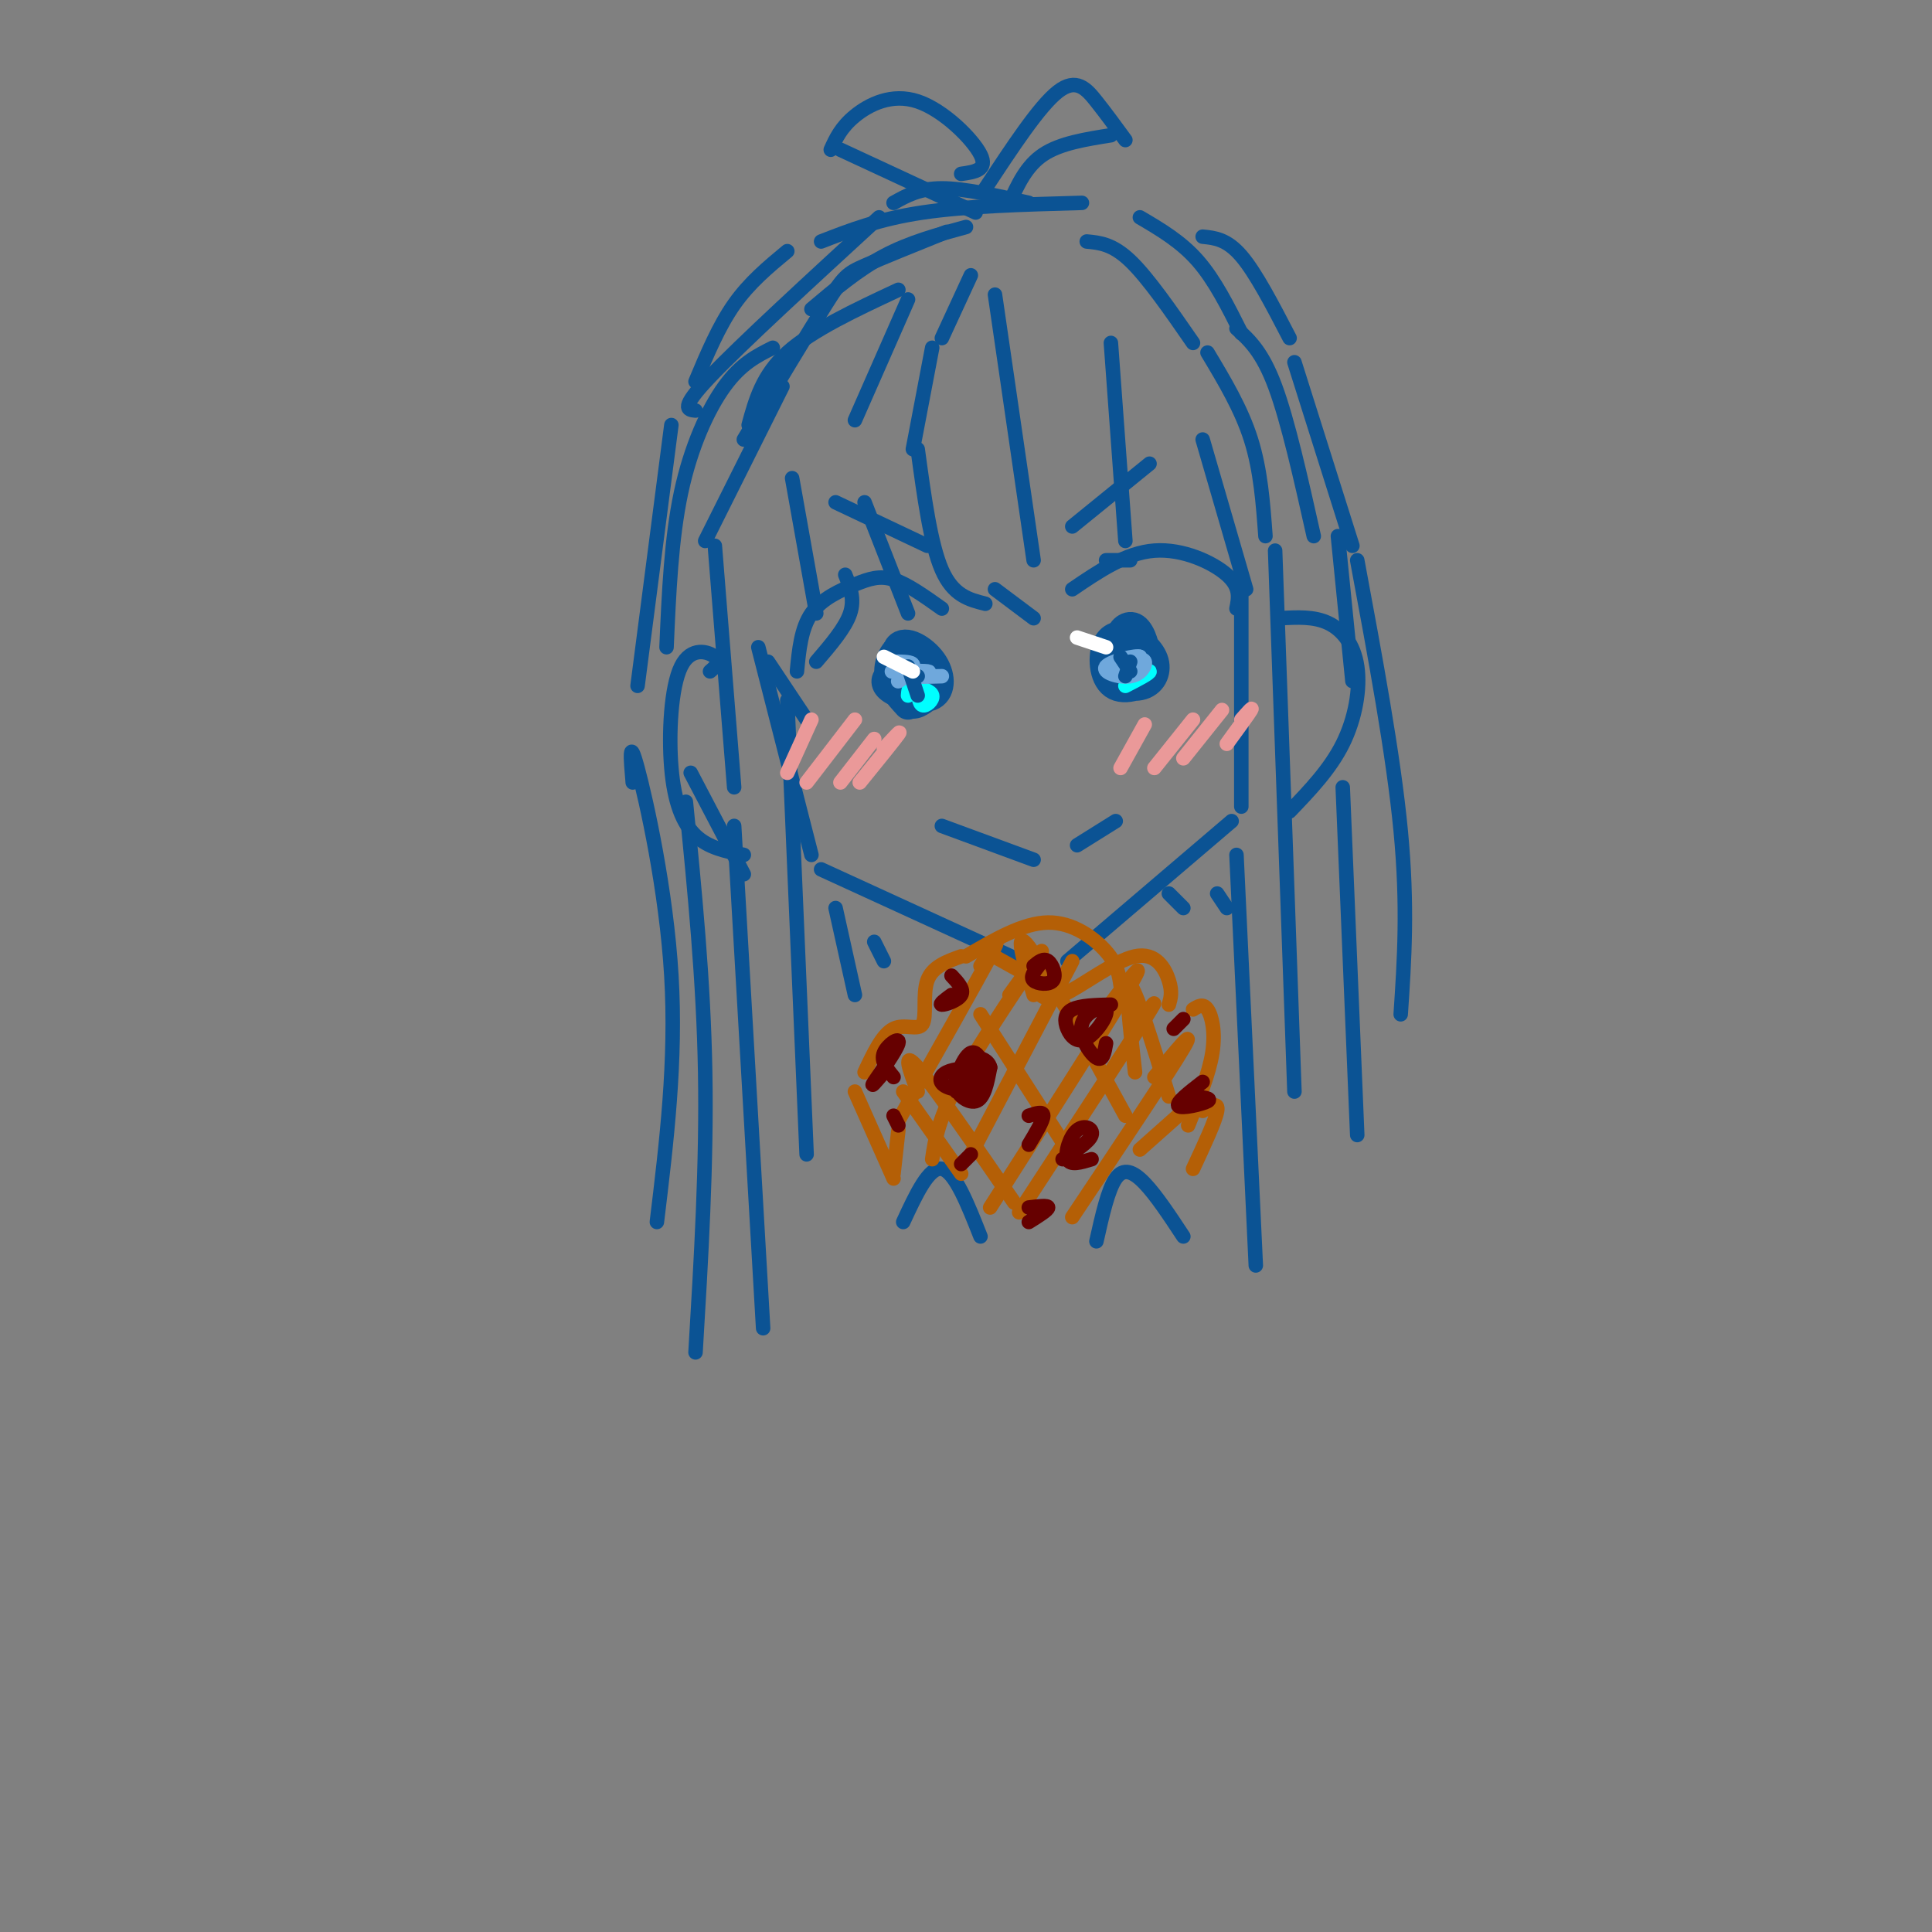 <svg viewBox='0 0 400 400' version='1.1' xmlns='http://www.w3.org/2000/svg' xmlns:xlink='http://www.w3.org/1999/xlink'><rect x="0" y="0" width="400" height="400" fill="#808080" stroke="none"/><g fill='none' stroke='rgb(11,83,148)' stroke-width='3' stroke-linecap='round' stroke-linejoin='round'><path d='M157,134c0.000,0.000 11.000,43.000 11,43'/><path d='M170,180c0.000,0.000 48.000,22.000 48,22'/><path d='M221,199c0.000,0.000 34.000,-29.000 34,-29'/><path d='M257,129c0.000,-4.667 0.000,-9.333 0,-3c0.000,6.333 0.000,23.667 0,41'/><path d='M165,139c0.429,-4.458 0.857,-8.917 3,-12c2.143,-3.083 6.000,-4.792 9,-6c3.000,-1.208 5.143,-1.917 8,-1c2.857,0.917 6.429,3.458 10,6'/><path d='M222,122c5.556,-3.778 11.111,-7.556 17,-8c5.889,-0.444 12.111,2.444 15,5c2.889,2.556 2.444,4.778 2,7'/><path d='M190,93c1.333,9.833 2.667,19.667 5,25c2.333,5.333 5.667,6.167 9,7'/><path d='M206,122c0.000,0.000 8.000,6.000 8,6'/><path d='M189,93c0.000,0.000 4.000,-21.000 4,-21'/><path d='M195,70c0.000,0.000 6.000,-13.000 6,-13'/><path d='M206,61c0.000,0.000 8.000,55.000 8,55'/><path d='M179,104c0.000,0.000 9.000,23.000 9,23'/><path d='M177,87c0.000,0.000 11.000,-25.000 11,-25'/><path d='M164,99c0.000,0.000 5.000,28.000 5,28'/><path d='M175,119c1.000,2.500 2.000,5.000 1,8c-1.000,3.000 -4.000,6.500 -7,10'/><path d='M159,137c0.000,0.000 8.000,12.000 8,12'/><path d='M146,112c0.000,0.000 16.000,-32.000 16,-32'/><path d='M155,88c1.417,-5.167 2.833,-10.333 8,-15c5.167,-4.667 14.083,-8.833 23,-13'/><path d='M148,113c0.000,0.000 4.000,50.000 4,50'/><path d='M163,145c0.000,0.000 4.000,94.000 4,94'/><path d='M152,171c0.000,0.000 6.000,104.000 6,104'/><path d='M264,114c0.000,0.000 4.000,112.000 4,112'/><path d='M256,177c0.000,0.000 4.000,85.000 4,85'/><path d='M262,111c-0.500,-6.833 -1.000,-13.667 -3,-20c-2.000,-6.333 -5.500,-12.167 -9,-18'/><path d='M247,71c-4.667,-6.750 -9.333,-13.500 -13,-17c-3.667,-3.500 -6.333,-3.750 -9,-4'/><path d='M230,71c0.000,0.000 3.000,41.000 3,41'/><path d='M229,116c0.000,0.000 5.000,0.000 5,0'/><path d='M249,91c0.000,0.000 9.000,31.000 9,31'/><path d='M168,64c4.833,-4.083 9.667,-8.167 15,-11c5.333,-2.833 11.167,-4.417 17,-6'/><path d='M196,48c-6.667,2.689 -13.333,5.378 -17,7c-3.667,1.622 -4.333,2.178 -8,8c-3.667,5.822 -10.333,16.911 -17,28'/><path d='M160,72c-3.289,1.644 -6.578,3.289 -10,8c-3.422,4.711 -6.978,12.489 -9,22c-2.022,9.511 -2.511,20.756 -3,32'/><path d='M144,85c-1.667,-0.167 -3.333,-0.333 3,-7c6.333,-6.667 20.667,-19.833 35,-33'/><path d='M170,50c6.000,-2.333 12.000,-4.667 21,-6c9.000,-1.333 21.000,-1.667 33,-2'/><path d='M236,45c4.250,2.500 8.500,5.000 12,9c3.500,4.000 6.250,9.500 9,15'/><path d='M256,68c2.667,2.417 5.333,4.833 8,12c2.667,7.167 5.333,19.083 8,31'/><path d='M147,139c1.131,-0.963 2.262,-1.927 1,-3c-1.262,-1.073 -4.915,-2.257 -7,2c-2.085,4.257 -2.600,13.954 -2,21c0.600,7.046 2.314,11.442 5,14c2.686,2.558 6.343,3.279 10,4'/><path d='M265,128c3.524,-0.202 7.048,-0.405 10,1c2.952,1.405 5.333,4.417 6,9c0.667,4.583 -0.381,10.738 -3,16c-2.619,5.262 -6.810,9.631 -11,14'/><path d='M143,160c0.000,0.000 11.000,21.000 11,21'/><path d='M142,166c1.833,18.500 3.667,37.000 4,56c0.333,19.000 -0.833,38.500 -2,58'/><path d='M278,163c0.000,0.000 3.000,72.000 3,72'/><path d='M277,111c0.000,0.000 3.000,30.000 3,30'/><path d='M163,52c-3.917,3.250 -7.833,6.500 -11,11c-3.167,4.500 -5.583,10.250 -8,16'/><path d='M139,88c0.000,0.000 -7.000,54.000 -7,54'/><path d='M131,162c-0.422,-4.911 -0.844,-9.822 1,-3c1.844,6.822 5.956,25.378 7,43c1.044,17.622 -0.978,34.311 -3,51'/><path d='M249,49c2.500,0.250 5.000,0.500 8,4c3.000,3.500 6.500,10.250 10,17'/><path d='M268,75c0.000,0.000 12.000,38.000 12,38'/><path d='M281,116c3.750,20.167 7.500,40.333 9,56c1.500,15.667 0.750,26.833 0,38'/><path d='M204,39c5.578,-8.489 11.156,-16.978 15,-20c3.844,-3.022 5.956,-0.578 8,2c2.044,2.578 4.022,5.289 6,8'/><path d='M230,28c-5.250,0.833 -10.500,1.667 -14,4c-3.500,2.333 -5.250,6.167 -7,10'/><path d='M185,42c2.667,-1.500 5.333,-3.000 10,-3c4.667,0.000 11.333,1.500 18,3'/><path d='M199,36c2.804,-0.399 5.607,-0.798 4,-4c-1.607,-3.202 -7.625,-9.208 -13,-11c-5.375,-1.792 -10.107,0.631 -13,3c-2.893,2.369 -3.946,4.685 -5,7'/><path d='M174,31c0.000,0.000 28.000,13.000 28,13'/></g>
<g fill='none' stroke='rgb(11,83,148)' stroke-width='6' stroke-linecap='round' stroke-linejoin='round'><path d='M188,139c-1.576,0.158 -3.153,0.316 -4,1c-0.847,0.684 -0.965,1.894 1,3c1.965,1.106 6.013,2.109 8,1c1.987,-1.109 1.913,-4.332 0,-7c-1.913,-2.668 -5.667,-4.783 -7,-3c-1.333,1.783 -0.247,7.465 1,10c1.247,2.535 2.655,1.922 4,1c1.345,-0.922 2.629,-2.154 2,-4c-0.629,-1.846 -3.169,-4.305 -5,-5c-1.831,-0.695 -2.952,0.373 -3,2c-0.048,1.627 0.976,3.814 2,6'/><path d='M187,144c1.608,1.018 4.627,0.561 5,-2c0.373,-2.561 -1.900,-7.228 -4,-8c-2.100,-0.772 -4.029,2.351 -4,5c0.029,2.649 2.014,4.825 4,7'/><path d='M230,136c1.365,-1.827 2.730,-3.653 2,-3c-0.730,0.653 -3.555,3.786 -3,6c0.555,2.214 4.491,3.511 7,3c2.509,-0.511 3.592,-2.829 3,-5c-0.592,-2.171 -2.857,-4.195 -5,-5c-2.143,-0.805 -4.162,-0.391 -5,2c-0.838,2.391 -0.495,6.759 2,8c2.495,1.241 7.141,-0.645 8,-3c0.859,-2.355 -2.071,-5.177 -5,-8'/><path d='M234,131c-1.631,0.753 -3.209,6.635 -2,9c1.209,2.365 5.206,1.212 6,-1c0.794,-2.212 -1.616,-5.485 -3,-6c-1.384,-0.515 -1.744,1.727 -1,3c0.744,1.273 2.591,1.578 3,0c0.409,-1.578 -0.621,-5.040 -2,-6c-1.379,-0.960 -3.108,0.583 -3,2c0.108,1.417 2.054,2.709 4,4'/><path d='M236,136c0.667,0.667 0.333,0.333 0,0'/></g>
<g fill='none' stroke='rgb(11,83,148)' stroke-width='3' stroke-linecap='round' stroke-linejoin='round'><path d='M195,171c0.000,0.000 19.000,7.000 19,7'/><path d='M223,175c0.000,0.000 8.000,-5.000 8,-5'/><path d='M173,104c0.000,0.000 19.000,9.000 19,9'/><path d='M222,109c0.000,0.000 16.000,-13.000 16,-13'/></g>
<g fill='none' stroke='rgb(0,255,255)' stroke-width='3' stroke-linecap='round' stroke-linejoin='round'><path d='M190,142c0.111,1.867 0.222,3.733 1,4c0.778,0.267 2.222,-1.067 2,-2c-0.222,-0.933 -2.111,-1.467 -4,-2'/><path d='M189,142c-0.833,0.000 -0.917,1.000 -1,2'/><path d='M233,142c2.583,-1.333 5.167,-2.667 5,-3c-0.167,-0.333 -3.083,0.333 -6,1'/></g>
<g fill='none' stroke='rgb(111,168,220)' stroke-width='3' stroke-linecap='round' stroke-linejoin='round'><path d='M188,139c-2.111,0.022 -4.222,0.044 -3,0c1.222,-0.044 5.778,-0.156 7,0c1.222,0.156 -0.889,0.578 -3,1'/><path d='M189,140c0.500,0.167 3.250,0.083 6,0'/><path d='M232,137c-1.770,1.223 -3.540,2.446 -2,2c1.540,-0.446 6.391,-2.562 6,-3c-0.391,-0.438 -6.022,0.800 -7,2c-0.978,1.200 2.698,2.362 5,2c2.302,-0.362 3.229,-2.246 3,-3c-0.229,-0.754 -1.615,-0.377 -3,0'/><path d='M234,137c-0.167,-0.167 0.917,-0.583 2,-1'/><path d='M186,137c1.667,0.044 3.333,0.089 3,1c-0.333,0.911 -2.667,2.689 -3,3c-0.333,0.311 1.333,-0.844 3,-2'/></g>
<g fill='none' stroke='rgb(11,83,148)' stroke-width='3' stroke-linecap='round' stroke-linejoin='round'><path d='M188,138c0.000,0.000 2.000,6.000 2,6'/><path d='M232,136c0.000,0.000 2.000,3.000 2,3'/><path d='M189,140c0.000,0.000 1.000,0.000 1,0'/><path d='M234,137c0.000,0.000 -1.000,3.000 -1,3'/></g>
<g fill='none' stroke='rgb(255,255,255)' stroke-width='3' stroke-linecap='round' stroke-linejoin='round'><path d='M183,136c0.000,0.000 6.000,3.000 6,3'/><path d='M223,132c0.000,0.000 6.000,2.000 6,2'/></g>
<g fill='none' stroke='rgb(234,153,153)' stroke-width='3' stroke-linecap='round' stroke-linejoin='round'><path d='M168,149c0.000,0.000 -5.000,11.000 -5,11'/><path d='M177,149c0.000,0.000 -10.000,13.000 -10,13'/><path d='M181,153c0.000,0.000 -7.000,9.000 -7,9'/><path d='M183,155c1.917,-2.083 3.833,-4.167 3,-3c-0.833,1.167 -4.417,5.583 -8,10'/><path d='M237,150c0.000,0.000 -5.000,9.000 -5,9'/><path d='M247,149c0.000,0.000 -8.000,10.000 -8,10'/><path d='M253,147c0.000,0.000 -8.000,10.000 -8,10'/><path d='M257,149c1.250,-1.417 2.500,-2.833 2,-2c-0.500,0.833 -2.750,3.917 -5,7'/></g>
<g fill='none' stroke='rgb(11,83,148)' stroke-width='3' stroke-linecap='round' stroke-linejoin='round'><path d='M187,253c2.667,-5.750 5.333,-11.500 8,-11c2.667,0.500 5.333,7.250 8,14'/><path d='M227,257c1.200,-5.356 2.400,-10.711 4,-13c1.600,-2.289 3.600,-1.511 6,1c2.400,2.511 5.200,6.756 8,11'/></g>
<g fill='none' stroke='rgb(180,95,6)' stroke-width='3' stroke-linecap='round' stroke-linejoin='round'><path d='M185,244c0.000,0.000 -8.000,-18.000 -8,-18'/><path d='M179,222c1.845,-3.929 3.690,-7.857 6,-9c2.310,-1.143 5.083,0.500 6,-1c0.917,-1.500 -0.024,-6.143 1,-9c1.024,-2.857 4.012,-3.929 7,-5'/><path d='M204,197c0.000,0.000 9.000,5.000 9,5'/><path d='M214,204c1.048,1.869 2.095,3.738 6,2c3.905,-1.738 10.667,-7.083 15,-8c4.333,-0.917 6.238,2.595 7,5c0.762,2.405 0.381,3.702 0,5'/><path d='M247,209c1.044,-0.667 2.089,-1.333 3,0c0.911,1.333 1.689,4.667 1,9c-0.689,4.333 -2.844,9.667 -5,15'/><path d='M249,230c1.667,-1.000 3.333,-2.000 3,0c-0.333,2.000 -2.667,7.000 -5,12'/><path d='M186,234c0.000,0.000 -1.000,9.000 -1,9'/><path d='M200,198c5.911,-3.467 11.822,-6.933 17,-7c5.178,-0.067 9.622,3.267 12,6c2.378,2.733 2.689,4.867 3,7'/><path d='M203,200c2.417,-3.667 4.833,-7.333 2,-2c-2.833,5.333 -10.917,19.667 -19,34'/><path d='M209,206c4.178,-5.778 8.356,-11.556 6,-8c-2.356,3.556 -11.244,16.444 -16,25c-4.756,8.556 -5.378,12.778 -6,17'/><path d='M222,199c0.000,0.000 -21.000,40.000 -21,40'/><path d='M229,209c4.500,-5.917 9.000,-11.833 5,-5c-4.000,6.833 -16.500,26.417 -29,46'/><path d='M235,213c3.000,-4.167 6.000,-8.333 2,-2c-4.000,6.333 -15.000,23.167 -26,40'/><path d='M239,223c4.417,-5.417 8.833,-10.833 6,-6c-2.833,4.833 -12.917,19.917 -23,35'/><path d='M245,230c0.000,0.000 -9.000,8.000 -9,8'/><path d='M187,226c0.000,0.000 12.000,17.000 12,17'/><path d='M190,226c-1.667,-4.417 -3.333,-8.833 0,-5c3.333,3.833 11.667,15.917 20,28'/><path d='M203,210c0.000,0.000 18.000,28.000 18,28'/><path d='M214,206c-2.083,-7.083 -4.167,-14.167 -1,-10c3.167,4.167 11.583,19.583 20,35'/><path d='M235,222c-1.083,-9.417 -2.167,-18.833 -1,-18c1.167,0.833 4.583,11.917 8,23'/></g>
<g fill='none' stroke='rgb(102,0,0)' stroke-width='3' stroke-linecap='round' stroke-linejoin='round'><path d='M203,221c-2.740,0.122 -5.480,0.244 -7,1c-1.520,0.756 -1.818,2.146 0,3c1.818,0.854 5.754,1.170 7,-1c1.246,-2.170 -0.196,-6.828 -2,-6c-1.804,0.828 -3.970,7.142 -3,8c0.970,0.858 5.074,-3.739 5,-5c-0.074,-1.261 -4.328,0.814 -5,3c-0.672,2.186 2.236,4.482 4,4c1.764,-0.482 2.382,-3.741 3,-7'/><path d='M205,221c-0.333,-1.667 -2.667,-2.333 -4,-2c-1.333,0.333 -1.667,1.667 -2,3'/><path d='M230,208c-3.191,0.081 -6.383,0.163 -8,1c-1.617,0.837 -1.660,2.431 -1,4c0.660,1.569 2.022,3.114 4,2c1.978,-1.114 4.571,-4.886 4,-6c-0.571,-1.114 -4.308,0.431 -5,3c-0.692,2.569 1.659,6.163 3,7c1.341,0.837 1.670,-1.081 2,-3'/><path d='M215,200c-0.887,1.143 -1.774,2.286 -1,3c0.774,0.714 3.208,1.000 4,0c0.792,-1.000 -0.060,-3.286 -1,-4c-0.940,-0.714 -1.970,0.143 -3,1'/><path d='M220,240c2.786,-1.821 5.571,-3.643 6,-5c0.429,-1.357 -1.500,-2.250 -3,-1c-1.500,1.250 -2.571,4.643 -2,6c0.571,1.357 2.786,0.679 5,0'/><path d='M249,224c-2.844,2.200 -5.689,4.400 -5,5c0.689,0.600 4.911,-0.400 6,-1c1.089,-0.600 -0.956,-0.800 -3,-1'/><path d='M201,239c0.000,0.000 -2.000,2.000 -2,2'/><path d='M186,233c0.000,0.000 -1.000,-2.000 -1,-2'/><path d='M183,222c-1.512,1.780 -3.024,3.560 -2,2c1.024,-1.560 4.583,-6.458 5,-8c0.417,-1.542 -2.310,0.274 -3,2c-0.690,1.726 0.655,3.363 2,5'/><path d='M197,206c-1.333,0.978 -2.667,1.956 -2,2c0.667,0.044 3.333,-0.844 4,-2c0.667,-1.156 -0.667,-2.578 -2,-4'/><path d='M213,231c1.500,-0.500 3.000,-1.000 3,0c0.000,1.000 -1.500,3.500 -3,6'/><path d='M243,213c0.000,0.000 2.000,-2.000 2,-2'/><path d='M213,250c2.000,-0.250 4.000,-0.500 4,0c0.000,0.500 -2.000,1.750 -4,3'/></g>
<g fill='none' stroke='rgb(11,83,148)' stroke-width='3' stroke-linecap='round' stroke-linejoin='round'><path d='M173,188c0.000,0.000 4.000,18.000 4,18'/><path d='M181,195c0.000,0.000 2.000,4.000 2,4'/><path d='M242,185c0.000,0.000 3.000,3.000 3,3'/><path d='M252,185c0.000,0.000 2.000,3.000 2,3'/></g>
</svg>